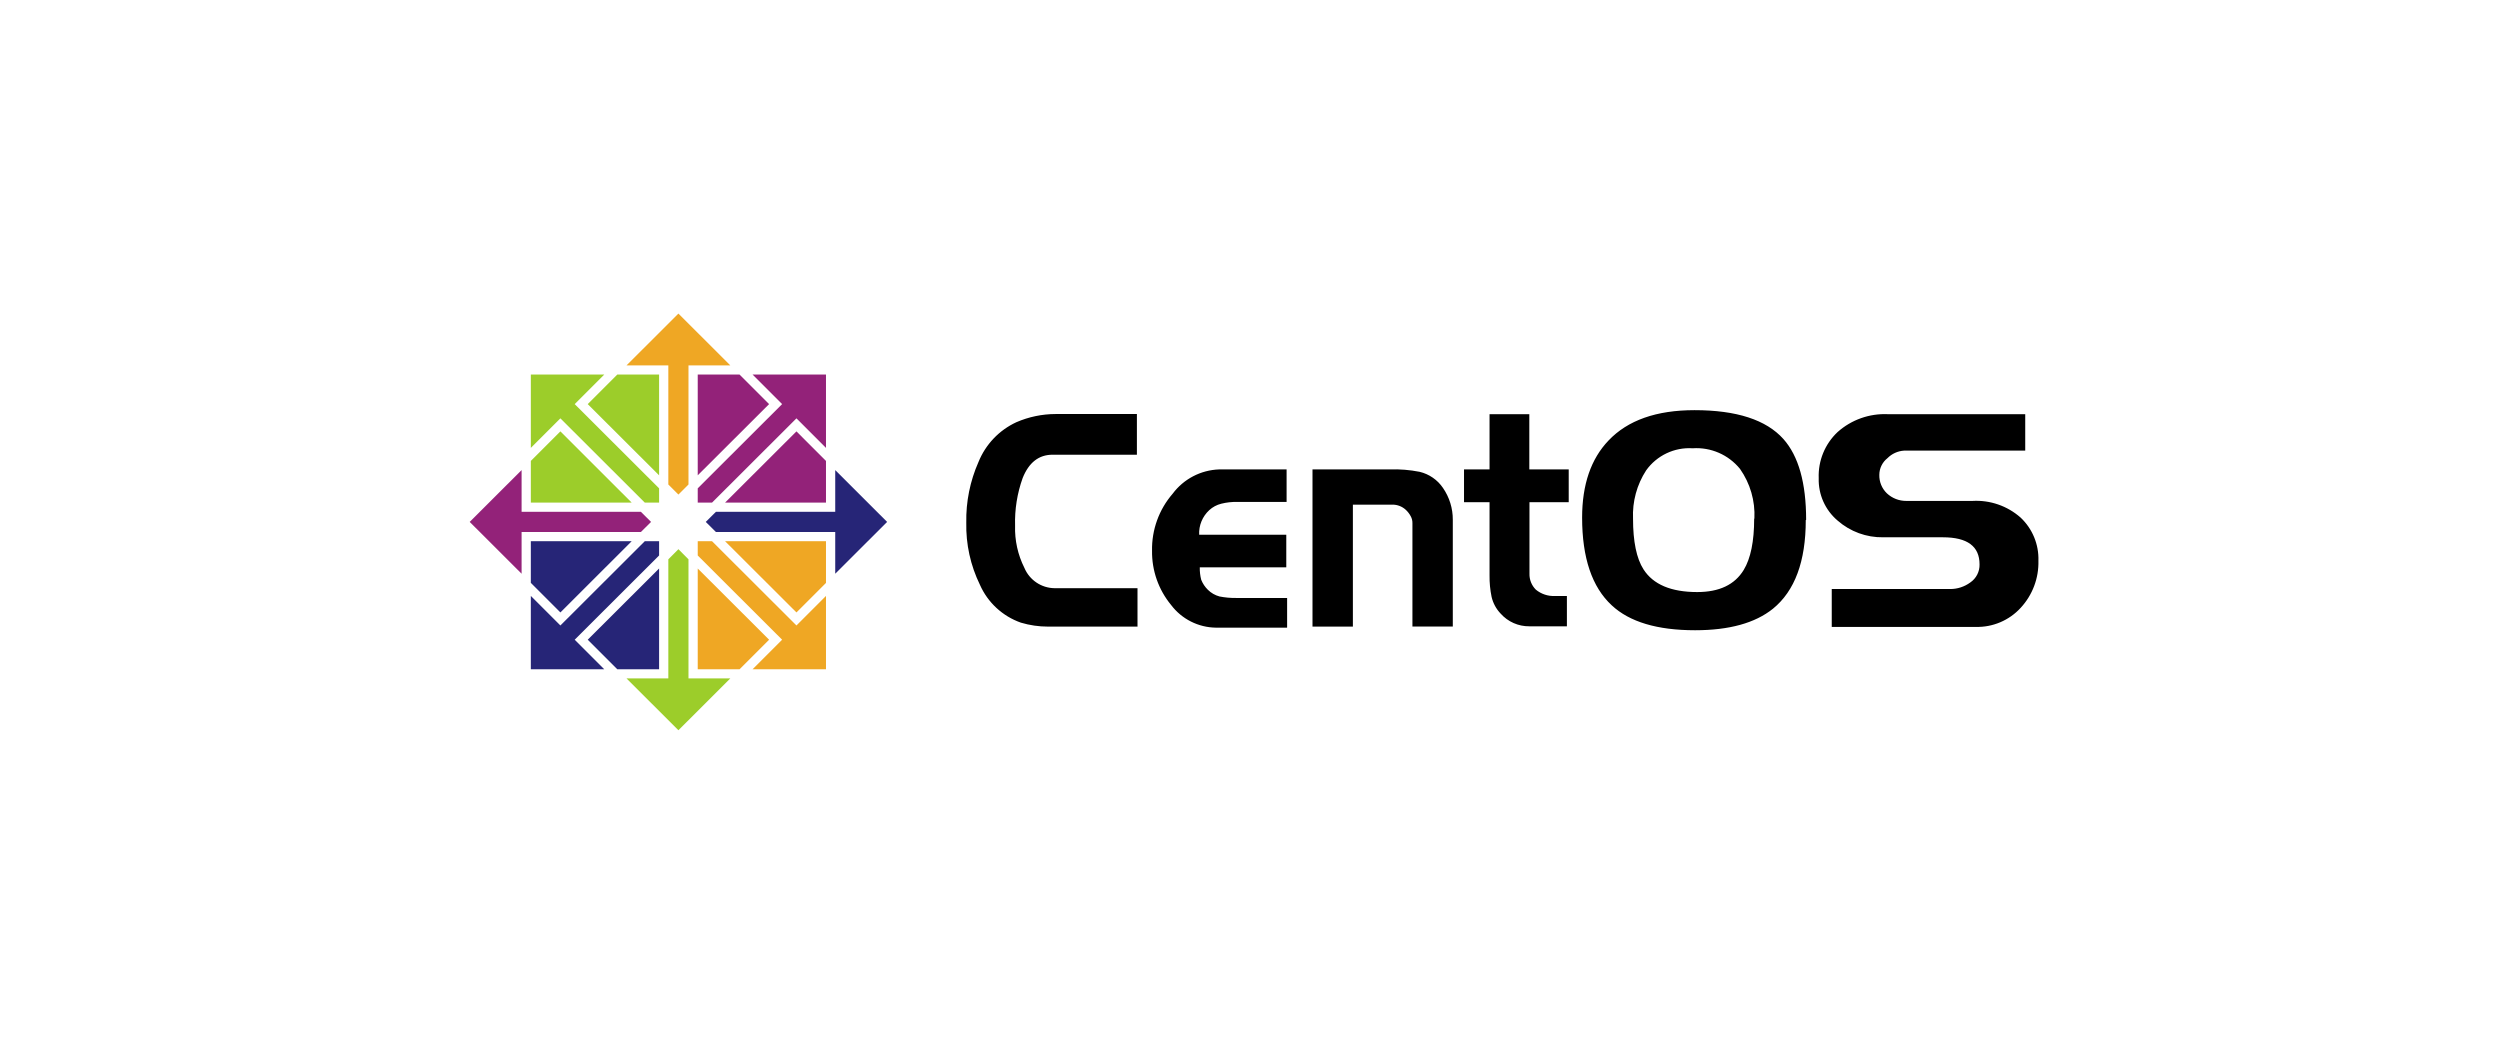 <?xml version="1.0" encoding="UTF-8"?>
<svg xmlns="http://www.w3.org/2000/svg" xmlns:xlink="http://www.w3.org/1999/xlink" width="216px" height="91px" viewBox="0 0 216 91" version="1.1">
  <title>logo-centos</title>
  <g id="Servers" stroke="none" stroke-width="1" fill="none" fill-rule="evenodd">
    <g id="Virtual-Servers" transform="translate(-598, -1620)">
      <g id="logo-centos" transform="translate(598.852, 1620.093)">
        <rect id="Rectangle-Copy-9" x="0" y="0" width="215" height="90"></rect>
        <g id="Group-5" transform="translate(39.73, 27)" fill-rule="nonzero">
          <path d="M57.718,27.046 L49.961,27.046 C49.17,27.046 48.383,26.931 47.625,26.705 C46.043,26.151 44.761,24.966 44.084,23.433 C43.268,21.761 42.864,19.919 42.905,18.059 C42.871,16.258 43.231,14.471 43.959,12.823 C44.574,11.303 45.744,10.074 47.232,9.386 C48.302,8.922 49.456,8.681 50.623,8.679 L57.646,8.679 L57.646,12.194 L50.361,12.194 C49.174,12.194 48.312,12.866 47.775,14.21 C47.303,15.53 47.081,16.926 47.121,18.327 C47.082,19.591 47.359,20.843 47.926,21.973 C48.37,23.028 49.399,23.718 50.544,23.727 L57.698,23.727 L57.698,27.059 M70.612,27.137 L64.486,27.137 C62.955,27.121 61.519,26.396 60.598,25.174 C59.513,23.858 58.931,22.199 58.955,20.494 C58.919,18.687 59.553,16.932 60.735,15.565 C61.686,14.291 63.165,13.518 64.754,13.464 L70.58,13.464 L70.58,16.272 L66.312,16.272 C65.847,16.264 65.382,16.316 64.931,16.429 C64.548,16.524 64.195,16.713 63.903,16.979 C63.309,17.523 62.988,18.302 63.026,19.106 L70.553,19.106 L70.553,21.927 L63.079,21.927 C63.071,22.289 63.113,22.65 63.203,23.001 C63.333,23.326 63.529,23.62 63.779,23.865 C64.057,24.141 64.402,24.339 64.78,24.441 C65.259,24.535 65.746,24.579 66.233,24.572 L70.625,24.572 L70.625,27.118 M84.94,27.039 L81.452,27.039 L81.452,18.105 C81.456,17.894 81.404,17.686 81.301,17.503 C81.191,17.297 81.047,17.111 80.876,16.953 C80.562,16.664 80.15,16.505 79.724,16.508 L76.307,16.508 L76.307,27.046 L72.818,27.046 L72.818,13.464 L79.495,13.464 C80.362,13.434 81.229,13.505 82.08,13.673 C82.899,13.87 83.616,14.365 84.089,15.061 C84.649,15.871 84.946,16.833 84.94,17.817 L84.94,27.046 M94.955,16.298 L91.564,16.298 L91.564,22.464 C91.548,22.983 91.747,23.485 92.114,23.852 C92.579,24.234 93.169,24.43 93.77,24.401 L94.798,24.401 L94.798,27.02 L91.558,27.02 C90.608,27.031 89.701,26.63 89.071,25.92 C88.687,25.518 88.419,25.021 88.292,24.48 C88.166,23.869 88.106,23.245 88.115,22.621 L88.115,16.298 L85.909,16.298 L85.909,13.464 L88.115,13.464 L88.115,8.692 L91.551,8.692 L91.551,13.464 L94.955,13.464 L94.955,16.298 M115.436,17.843 C115.436,21.408 114.491,23.961 112.601,25.501 C111.061,26.74 108.818,27.36 105.873,27.36 C102.609,27.36 100.209,26.642 98.673,25.207 C96.967,23.631 96.113,21.105 96.113,17.627 C96.113,14.777 96.875,12.556 98.398,10.964 C100.056,9.218 102.532,8.345 105.827,8.345 C109.457,8.345 112.017,9.177 113.505,10.839 C114.814,12.31 115.468,14.636 115.468,17.817 M110.998,17.712 C111.073,16.182 110.635,14.671 109.754,13.418 C108.76,12.196 107.235,11.533 105.663,11.638 C104.083,11.538 102.564,12.261 101.644,13.549 C100.841,14.787 100.446,16.245 100.512,17.719 C100.512,19.695 100.813,21.155 101.415,22.097 C102.253,23.407 103.8,24.061 106.056,24.061 C107.963,24.061 109.303,23.424 110.075,22.15 C110.677,21.155 110.978,19.678 110.978,17.719 M135.537,21.358 C135.576,22.861 135.027,24.319 134.005,25.423 C133.01,26.511 131.591,27.113 130.117,27.072 L117.681,27.072 L117.681,23.799 L127.924,23.799 C128.543,23.799 129.146,23.602 129.646,23.236 C130.165,22.885 130.469,22.292 130.451,21.665 C130.451,20.108 129.397,19.329 127.289,19.329 L122.119,19.329 C120.676,19.351 119.277,18.838 118.191,17.889 C117.116,16.98 116.514,15.631 116.555,14.223 C116.496,12.721 117.091,11.268 118.185,10.237 C119.374,9.175 120.932,8.621 122.524,8.692 L134.398,8.692 L134.398,11.841 L123.925,11.841 C123.383,11.876 122.873,12.109 122.492,12.495 C122.051,12.843 121.793,13.374 121.791,13.935 C121.776,14.536 122.013,15.115 122.446,15.532 C122.902,15.958 123.504,16.192 124.128,16.187 L129.829,16.187 C131.355,16.097 132.854,16.615 133.999,17.627 C135.024,18.592 135.584,19.951 135.537,21.358" id="text5083-9" fill="#000000"></path>
          <polygon id="Path" fill="#932279" points="4.484 13.523 0 18 4.484 22.477 4.484 18.871 14.793 18.871 15.67 18 14.793 17.129 4.484 17.129"></polygon>
          <polygon id="Path" fill="#EFA724" points="22.516 4.477 18.033 0 13.549 4.477 17.162 4.477 17.162 14.767 18.033 15.637 18.903 14.767 18.903 4.477"></polygon>
          <polygon id="Path" fill="#262577" points="31.582 22.477 36.065 18 31.582 13.523 31.582 17.129 21.273 17.129 20.396 18 21.273 18.871 31.582 18.871"></polygon>
          <polygon id="Path" fill="#9CCD2A" points="13.549 31.523 18.033 36 22.516 31.523 18.903 31.523 18.903 21.233 18.033 20.356 17.162 21.233 17.162 31.523"></polygon>
          <polygon id="Path" fill="#9CCD2A" points="13.994 16.331 7.835 10.178 5.282 12.731 5.282 16.331"></polygon>
          <polygon id="Path" fill="#9CCD2A" points="16.364 15.1 9.072 7.822 11.625 5.269 5.282 5.269 5.282 11.605 7.835 9.052 15.127 16.331 16.364 16.331"></polygon>
          <polygon id="Path" fill="#9CCD2A" points="12.751 5.269 10.198 7.822 16.364 13.975 16.364 5.269"></polygon>
          <polygon id="Path" fill="#932279" points="30.783 12.731 28.231 10.178 22.065 16.331 30.783 16.331"></polygon>
          <polygon id="Path" fill="#932279" points="19.702 13.975 25.868 7.822 23.315 5.269 19.702 5.269"></polygon>
          <polygon id="Path" fill="#932279" points="20.939 16.331 28.231 9.052 30.783 11.605 30.783 5.269 24.441 5.269 26.993 7.822 19.702 15.1 19.702 16.331"></polygon>
          <polygon id="Path" fill="#EFA724" points="23.315 30.731 25.868 28.178 19.702 22.025 19.702 30.731"></polygon>
          <polygon id="Path" fill="#EFA724" points="20.939 19.669 19.702 19.669 19.702 20.9 26.993 28.178 24.441 30.731 30.783 30.731 30.783 24.395 28.231 26.948"></polygon>
          <polygon id="Path" fill="#EFA724" points="22.065 19.669 28.231 25.822 30.783 23.269 30.783 19.669"></polygon>
          <polygon id="Path" fill="#262577" points="5.282 23.269 7.835 25.822 13.994 19.669 5.282 19.669"></polygon>
          <polygon id="Path" fill="#262577" points="15.127 19.669 7.835 26.948 5.282 24.395 5.282 30.731 11.625 30.731 9.072 28.178 16.364 20.9 16.364 19.669"></polygon>
          <polygon id="Path" fill="#262577" points="16.364 22.025 10.198 28.178 12.751 30.731 16.364 30.731"></polygon>
        </g>
      </g>
    </g>
  </g>
</svg>
